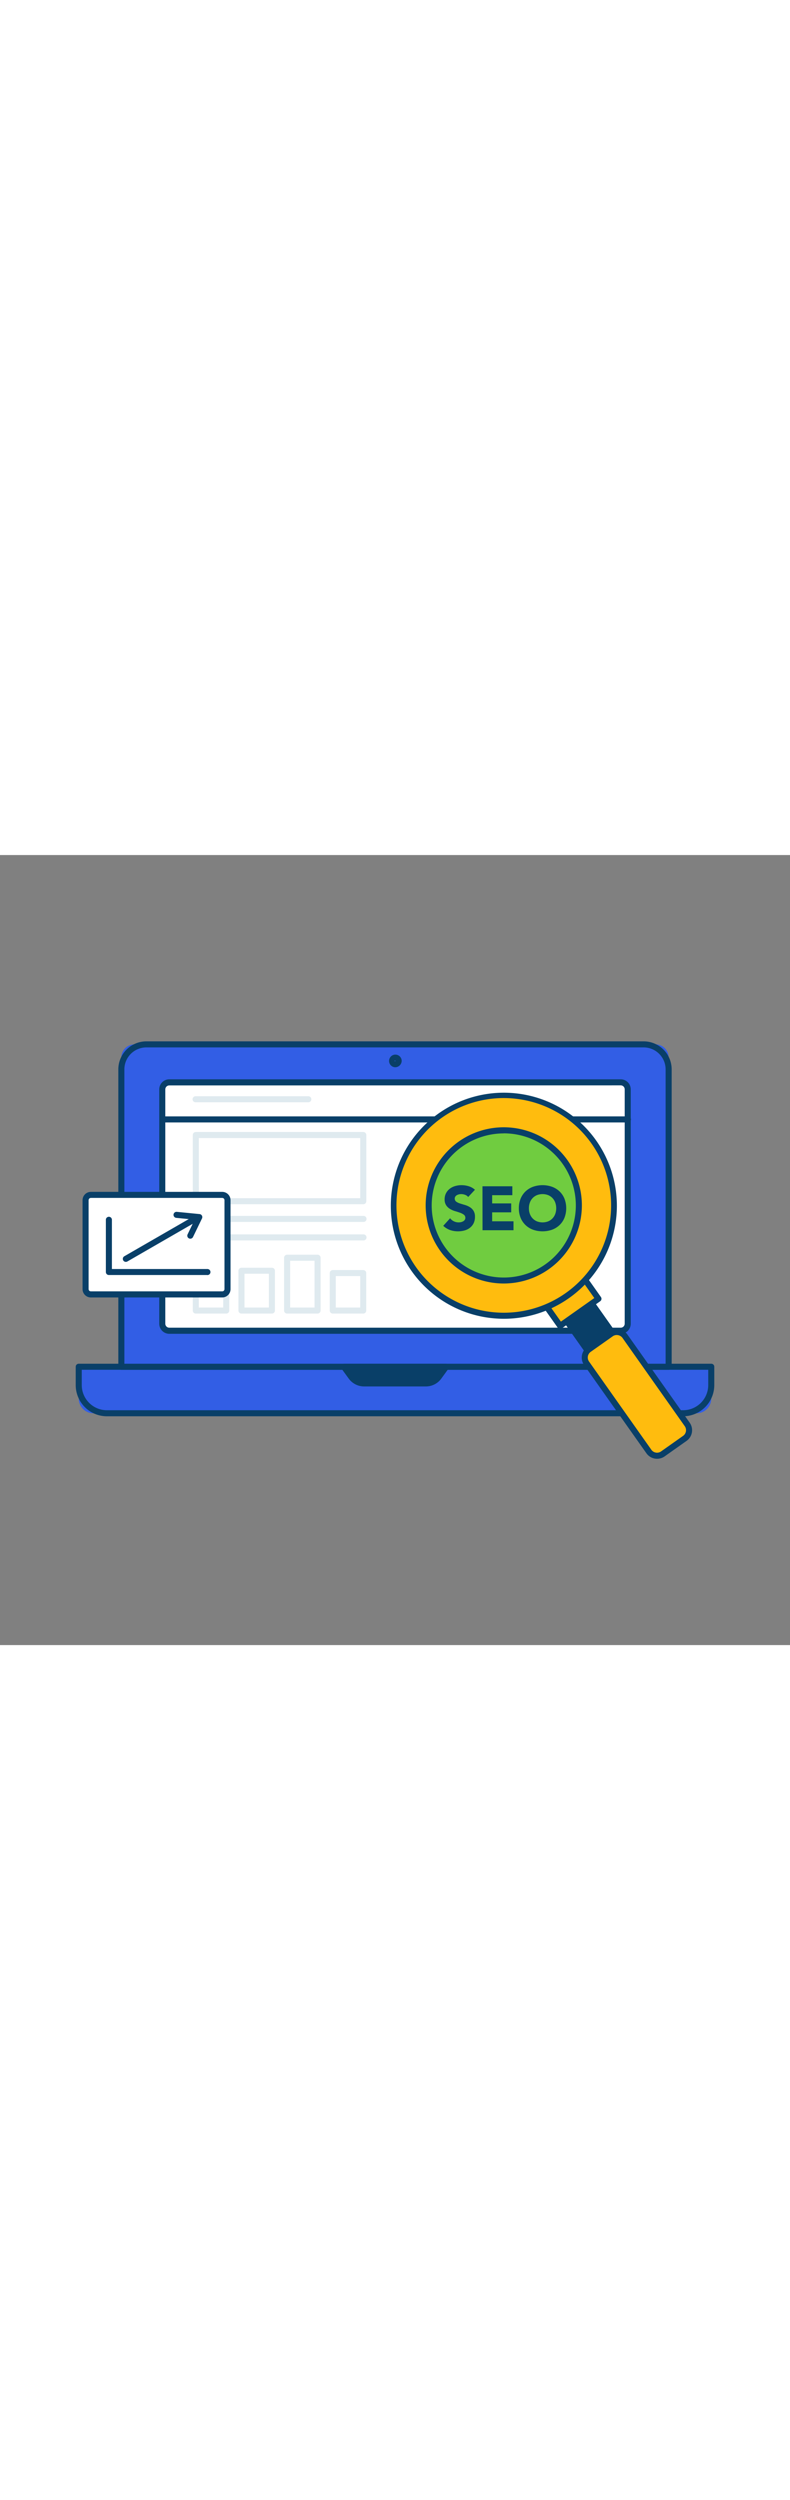 <svg id="_0190_seo" data-name="0190_seo" xmlns="http://www.w3.org/2000/svg" viewBox="0 0 500 500" data-imageid="seo-97" imageName="SEO" class="illustrations_image" style="width: 158px;"><rect x="0" y="0" width="500" height="500" fill="#808080" stroke="none"/><defs><style>.cls-1_seo-97{fill:#68e1fd;}.cls-2_seo-97{fill:#093f68;}.cls-3_seo-97{fill:#fff;}.cls-4_seo-97{fill:#dfeaef;}.cls-5_seo-97{fill:#ffbc0e;}.cls-6_seo-97{fill:#70cc40;}</style></defs><g id="device_seo-97"><path class="cls-1_seo-97 targetColor" d="M49.83,323.85H450.17a0,0,0,0,1,0,0V344a9.31,9.31,0,0,1-9.31,9.31H59.14A9.31,9.31,0,0,1,49.83,344V323.85A0,0,0,0,1,49.83,323.85Z" style="fill: rgb(50, 94, 229);"/><path class="cls-2_seo-97" d="M432.34,355.2H67.66a19.76,19.76,0,0,1-19.74-19.74V323.85a1.9,1.9,0,0,1,1.91-1.91H450.17a1.9,1.9,0,0,1,1.91,1.91v11.61A19.76,19.76,0,0,1,432.34,355.2ZM51.75,325.77v9.69a15.93,15.93,0,0,0,15.91,15.91H432.34a15.93,15.93,0,0,0,15.91-15.91v-9.69Z"/><path class="cls-1_seo-97 targetColor" d="M85.07,119.83H414.93a8.26,8.26,0,0,1,8.26,8.26V323.85a0,0,0,0,1,0,0H76.81a0,0,0,0,1,0,0V128.09A8.26,8.26,0,0,1,85.07,119.83Z" style="fill: rgb(50, 94, 229);"/><path class="cls-2_seo-97" d="M423.19,325.77H76.81a1.92,1.92,0,0,1-1.92-1.92V135.65a17.76,17.76,0,0,1,17.75-17.74H407.36a17.76,17.76,0,0,1,17.75,17.74v188.2A1.92,1.92,0,0,1,423.19,325.77ZM78.72,321.94H421.28V135.65a13.93,13.93,0,0,0-13.92-13.91H92.64a13.93,13.93,0,0,0-13.92,13.91Z"/><rect class="cls-3_seo-97" x="102.71" y="143.84" width="294.59" height="157.2" rx="2.32"/><path class="cls-2_seo-97" d="M392.85,303H107.15a6.37,6.37,0,0,1-6.36-6.36V148.29a6.37,6.37,0,0,1,6.36-6.36h285.7a6.37,6.37,0,0,1,6.36,6.36V296.6A6.37,6.37,0,0,1,392.85,303Zm-285.7-157.2a2.53,2.53,0,0,0-2.53,2.53V296.6a2.53,2.53,0,0,0,2.53,2.53h285.7a2.53,2.53,0,0,0,2.53-2.53V148.29a2.53,2.53,0,0,0-2.53-2.53Z"/><ellipse class="cls-1_seo-97 targetColor" cx="250" cy="130.3" rx="2.32" ry="2.09" style="fill: rgb(50, 94, 229);"/><path class="cls-2_seo-97" d="M250,134.3a4,4,0,1,1,4.24-4A4.13,4.13,0,0,1,250,134.3Zm0-4.18a.47.47,0,0,0-.41.18.51.51,0,0,0,.41.17.47.47,0,0,0,.4-.17A.44.44,0,0,0,250,130.12Zm.41.18h0Z"/><path class="cls-2_seo-97" d="M269.58,334.39H230.42a10,10,0,0,1-8.14-4.15l-4.63-6.39h64.7l-4.63,6.39A10,10,0,0,1,269.58,334.39Z"/><path class="cls-2_seo-97" d="M269.58,336.31H230.42a12,12,0,0,1-9.69-4.94L216.09,325a1.92,1.92,0,0,1,1.56-3h64.7a1.92,1.92,0,0,1,1.56,3l-4.64,6.39A12,12,0,0,1,269.58,336.31ZM221.4,325.77l2.43,3.35a8.18,8.18,0,0,0,6.59,3.36h39.16a8.18,8.18,0,0,0,6.59-3.36l2.43-3.35Z"/><path class="cls-4_seo-97" d="M229.88,221H123.93a1.92,1.92,0,0,1-1.92-1.91v-41.9a1.91,1.91,0,0,1,1.92-1.91h106a1.91,1.91,0,0,1,1.92,1.91v41.9A1.92,1.92,0,0,1,229.88,221Zm-104-3.83H228V179.11H125.84Z"/><path class="cls-2_seo-97" d="M397.29,169.23H103.6a1.92,1.92,0,0,1,0-3.83H397.29a1.92,1.92,0,1,1,0,3.83Z"/><path class="cls-4_seo-97" d="M229.88,232.21H123.93a1.92,1.92,0,1,1,0-3.83h106a1.92,1.92,0,1,1,0,3.83Z"/><path class="cls-4_seo-97" d="M229.88,243.91H123.93a1.92,1.92,0,1,1,0-3.83h106a1.92,1.92,0,1,1,0,3.83Z"/><path class="cls-4_seo-97" d="M143.19,290.2H123.93a1.91,1.91,0,0,1-1.92-1.91v-11a1.91,1.91,0,0,1,1.92-1.91h19.26a1.9,1.9,0,0,1,1.91,1.91v11A1.9,1.9,0,0,1,143.19,290.2Zm-17.35-3.83h15.43v-7.14H125.84Z"/><path class="cls-4_seo-97" d="M172.09,290.2H152.82a1.9,1.9,0,0,1-1.91-1.91V263.11a1.91,1.91,0,0,1,1.91-1.92h19.27a1.91,1.91,0,0,1,1.91,1.92v25.18A1.9,1.9,0,0,1,172.09,290.2Zm-17.35-3.83h15.43V265H154.74Z"/><path class="cls-4_seo-97" d="M201,290.2H181.72a1.91,1.91,0,0,1-1.92-1.91V254.86a1.92,1.92,0,0,1,1.92-1.92H201a1.92,1.92,0,0,1,1.91,1.92v33.43A1.91,1.91,0,0,1,201,290.2Zm-17.35-3.83h15.43v-29.6H183.64Z"/><path class="cls-4_seo-97" d="M229.88,290.2H210.62a1.91,1.91,0,0,1-1.92-1.91V264.56a1.91,1.91,0,0,1,1.92-1.91h19.26a1.91,1.91,0,0,1,1.92,1.91v23.73A1.91,1.91,0,0,1,229.88,290.2Zm-17.35-3.83H228V266.48H212.53Z"/><path class="cls-4_seo-97" d="M195,156.47H123.93a1.92,1.92,0,1,1,0-3.83H195a1.92,1.92,0,1,1,0,3.83Z"/></g><g id="magnifying-glass_seo-97"><rect class="cls-2_seo-97" x="362.72" y="279.87" width="19.35" height="35.36" transform="translate(848.24 325.74) rotate(144.76)"/><path class="cls-2_seo-97" d="M374.7,319.49a1.91,1.91,0,0,1-1.57-.81l-20.4-28.88a1.91,1.91,0,0,1-.32-1.43,1.94,1.94,0,0,1,.78-1.24L369,276a1.92,1.92,0,0,1,2.67.45l20.4,28.88a1.92,1.92,0,0,1,.32,1.43,1.94,1.94,0,0,1-.78,1.24L375.8,319.14A2,2,0,0,1,374.7,319.49ZM357,289.16l18.18,25.74L387.83,306,369.64,280.2Z"/><rect class="cls-5_seo-97" x="341.58" y="257.28" width="29.71" height="35.36" transform="translate(806.21 293.89) rotate(144.76)"/><path class="cls-2_seo-97" d="M354.51,299.88a1.9,1.9,0,0,1-1.57-.81l-20.4-28.88a1.91,1.91,0,0,1-.32-1.43,1.94,1.94,0,0,1,.78-1.24l24.27-17.14a1.92,1.92,0,0,1,2.67.46l20.39,28.88a1.91,1.91,0,0,1,.33,1.43,1.94,1.94,0,0,1-.78,1.24l-24.27,17.14A2,2,0,0,1,354.51,299.88Zm-17.73-30.33L355,295.29l21.14-14.93-18.19-25.74Z"/><rect class="cls-5_seo-97" x="388.25" y="300.52" width="29.71" height="80.99" rx="3.3" transform="translate(929.09 386.99) rotate(144.76)"/><path class="cls-2_seo-97" d="M415.87,382.09a8.51,8.51,0,0,1-1.42-.12,8.25,8.25,0,0,1-5.34-3.37l-39.42-55.82a8.25,8.25,0,0,1,2-11.49l13.93-9.83a8.24,8.24,0,0,1,11.48,2l39.43,55.82a8.25,8.25,0,0,1-2,11.49l-13.92,9.84h0A8.24,8.24,0,0,1,415.87,382.09ZM419.5,379h0Zm-29.15-75.23a4.41,4.41,0,0,0-2.54.8l-13.93,9.84a4.4,4.4,0,0,0-1.06,6.15l39.42,55.82a4.42,4.42,0,0,0,6.15,1.06l13.93-9.84a4.4,4.4,0,0,0,1.06-6.15L394,305.64A4.43,4.43,0,0,0,390.35,303.78Z"/><path class="cls-5_seo-97" d="M261.81,262a69.83,69.83,0,1,0,16.75-97.33A69.83,69.83,0,0,0,261.81,262Z"/><path class="cls-2_seo-97" d="M319,293.49a73.37,73.37,0,0,1-12.32-1.05A71.54,71.54,0,1,1,319,293.49Zm-.3-139.69a67.92,67.92,0,0,0-55.33,107.11h0a67.92,67.92,0,1,0,67-106.11A68.69,68.69,0,0,0,318.7,153.8Z"/><circle class="cls-6_seo-97" cx="318.84" cy="221.73" r="47.52"/><path class="cls-2_seo-97" d="M318.84,271.17a49.44,49.44,0,1,1,49.44-49.44A49.49,49.49,0,0,1,318.84,271.17Zm0-95a45.61,45.61,0,1,0,45.61,45.6A45.65,45.65,0,0,0,318.84,176.13Z"/><path class="cls-2_seo-97" d="M296.32,216.42a4.33,4.33,0,0,0-2-1.39,7.24,7.24,0,0,0-2.41-.45,6.62,6.62,0,0,0-1.38.15,5.2,5.2,0,0,0-1.33.5,2.81,2.81,0,0,0-1,.88,2.43,2.43,0,0,0,.55,3.26,8.58,8.58,0,0,0,2.37,1.14c1,.31,2,.63,3.09.94a12.66,12.66,0,0,1,3.08,1.34,7.32,7.32,0,0,1,2.38,2.32,7,7,0,0,1,.94,3.89,9.08,9.08,0,0,1-.86,4.05,8.28,8.28,0,0,1-2.34,2.86,9.78,9.78,0,0,1-3.42,1.69,15.71,15.71,0,0,1-9.13-.27,12.64,12.64,0,0,1-4.33-2.67l4.36-4.8a6.45,6.45,0,0,0,2.38,1.95,6.79,6.79,0,0,0,3,.68,6.54,6.54,0,0,0,1.51-.17,5.28,5.28,0,0,0,1.38-.53,3.06,3.06,0,0,0,1-.91,2.2,2.2,0,0,0,.37-1.29,2.37,2.37,0,0,0-1-2,9.27,9.27,0,0,0-2.42-1.24c-1-.34-2-.68-3.14-1a14.08,14.08,0,0,1-3.14-1.37,7.64,7.64,0,0,1-2.42-2.28,6.54,6.54,0,0,1-1-3.74,8.3,8.3,0,0,1,.88-3.92,8.54,8.54,0,0,1,2.36-2.83,10.17,10.17,0,0,1,3.4-1.71,13.86,13.86,0,0,1,4-.57,15.37,15.37,0,0,1,4.55.67,10.33,10.33,0,0,1,4,2.24Z"/><path class="cls-2_seo-97" d="M305.36,209.63h18.9v5.65H311.49v5.19h12.06v5.66H311.49v5.66H325v5.66h-19.6Z"/><path class="cls-2_seo-97" d="M328.38,223.54a15.88,15.88,0,0,1,1.12-6.06,13.31,13.31,0,0,1,3.13-4.61,13.72,13.72,0,0,1,4.75-2.93,18.25,18.25,0,0,1,12,0,13.81,13.81,0,0,1,4.75,2.93,13.16,13.16,0,0,1,3.12,4.61,16.93,16.93,0,0,1,0,12.11,13.16,13.16,0,0,1-3.12,4.61,13.66,13.66,0,0,1-4.75,2.93,18.25,18.25,0,0,1-12,0,13.57,13.57,0,0,1-4.75-2.93,13.31,13.31,0,0,1-3.13-4.61A15.86,15.86,0,0,1,328.38,223.54Zm6.37,0a10.09,10.09,0,0,0,.61,3.59,8.13,8.13,0,0,0,1.75,2.83,8,8,0,0,0,2.73,1.87,9.9,9.9,0,0,0,7.11,0,8,8,0,0,0,2.73-1.87,8.28,8.28,0,0,0,1.75-2.83,10.84,10.84,0,0,0,0-7.17,8.27,8.27,0,0,0-1.75-2.85,8,8,0,0,0-2.73-1.87,9.9,9.9,0,0,0-7.11,0,8,8,0,0,0-2.73,1.87,8.12,8.12,0,0,0-1.75,2.85A10.16,10.16,0,0,0,334.75,223.54Z"/></g><g id="graph_seo-97"><rect class="cls-3_seo-97" x="54.16" y="215.09" width="89.83" height="62.96" rx="1.75"/><path class="cls-2_seo-97" d="M140.64,280H57.51a5.27,5.27,0,0,1-5.26-5.27V218.44a5.27,5.27,0,0,1,5.26-5.27h83.13a5.27,5.27,0,0,1,5.27,5.27V274.7A5.28,5.28,0,0,1,140.64,280ZM57.51,217a1.44,1.44,0,0,0-1.43,1.44V274.7a1.43,1.43,0,0,0,1.43,1.43h83.13a1.43,1.43,0,0,0,1.44-1.43V218.44a1.44,1.44,0,0,0-1.44-1.44Z"/><path class="cls-2_seo-97" d="M131.15,265.8H68.92A1.91,1.91,0,0,1,67,263.89V230.71a1.92,1.92,0,0,1,3.83,0V262h60.32a1.92,1.92,0,1,1,0,3.83Z"/><path class="cls-2_seo-97" d="M79.7,257.48a1.91,1.91,0,0,1-1-3.57l43.09-24.86a1.92,1.92,0,0,1,1.92,3.32l-43.1,24.86A1.93,1.93,0,0,1,79.7,257.48Z"/><path class="cls-2_seo-97" d="M120.45,242.81a1.91,1.91,0,0,1-1.72-2.75l4.48-9.29-11.67-1.15a1.91,1.91,0,1,1,.38-3.81l14.4,1.42a1.92,1.92,0,0,1,1.54,2.74l-5.69,11.76A1.91,1.91,0,0,1,120.45,242.81Z"/></g></svg>